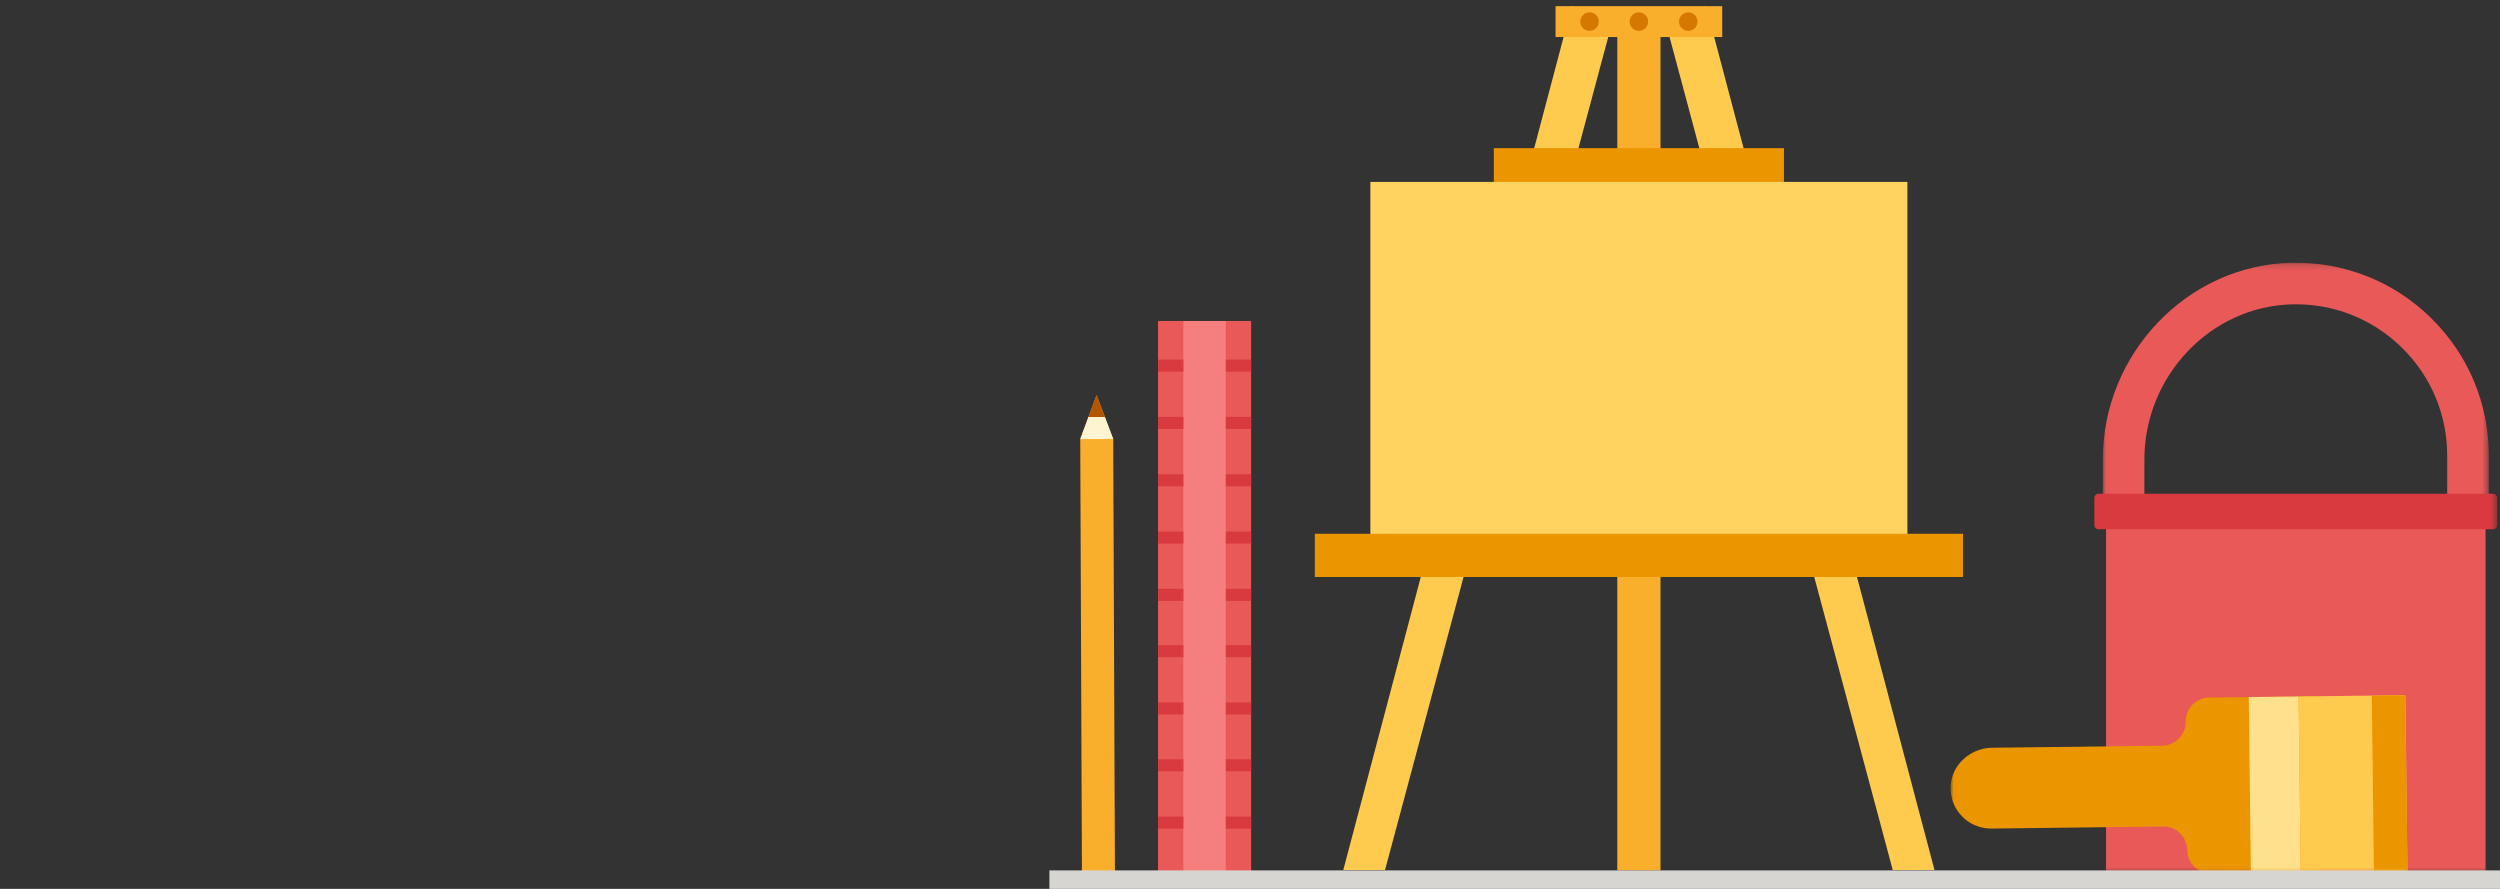 <svg width="100%" height="100%" viewBox="0 0 405 144" xmlns="http://www.w3.org/2000/svg" xmlns:xlink="http://www.w3.org/1999/xlink"><rect x="0" y="0" width="405" height="144" fill="#333333" stroke="none"/><defs><path id="prefix__a" d="M.012.169h62.533v42.565H.012z"/><path id="prefix__c" d="M0 99.511h88.552V.56H0z"/></defs><g fill="none" fill-rule="evenodd"><g transform="translate(213 .44)"><path fill="#FFCB4F" d="M41.625.56l6.762 1.812L11.376 140.5H4.613z"/><path fill="#F9AF2C" d="M49 2.56h7v138h-7z"/><path fill="#FFCB4F" d="M63.376.56l-6.762 1.812 37.011 138.127h6.762z"/><path fill="#EB9600" d="M29 23.56h47v7H29z"/><path fill="#FFD35F" d="M9 29.03h87v58H9z"/><path fill="#EB9600" d="M0 86.03h105v7H0z"/><path fill="#F9AF2C" d="M39 .56h27v5H39z"/><circle fill="#D57800" cx="44.5" cy="3.06" r="1.5"/><circle fill="#D57800" cx="52.5" cy="3.06" r="1.5"/><circle fill="#D57800" cx="60.5" cy="3.06" r="1.5"/></g><g transform="translate(316 42)"><g transform="translate(24.64 .39)"><mask id="prefix__b" fill="#fff"><use xlink:href="#prefix__a"/></mask><path d="M62.545 42.734h-6.738v-11.3c0-6.672-2.632-12.91-7.41-17.567C43.62 9.21 37.312 6.743 30.628 6.914 17.463 7.253 6.75 18.534 6.75 32.062v10.672H.012V32.062C.012 14.913 13.67.609 30.456.178 38.95-.017 47.01 3.105 53.099 9.04c6.092 5.937 9.446 13.89 9.446 22.394v11.3z" fill="#E95958" mask="url(#prefix__b)"/></g><mask id="prefix__d" fill="#fff"><use xlink:href="#prefix__c"/></mask><path fill="#E95958" mask="url(#prefix__d)" d="M25.181 99.126h61.476V42.55H25.181z"/><path d="M87.861 43.74H23.977a.69.69 0 01-.69-.69v-4.372c0-.382.308-.691.69-.691H87.86a.69.69 0 01.69.69v4.373a.69.69 0 01-.69.69" fill="#D93A3F" mask="url(#prefix__d)"/><path d="M.001 85.56a6.545 6.545 0 006.623 6.667l27.804-.333a3.852 3.852 0 013.898 3.806v.004a3.854 3.854 0 003.9 3.807l17.478-.21-.341-28.507-17.48.21a3.853 3.853 0 00-3.806 3.898v.005a3.853 3.853 0 01-3.806 3.898l-27.53.33C3.157 79.178.065 81.978 0 85.561" fill="#EB9600" mask="url(#prefix__d)"/><path fill="#FFE18D" mask="url(#prefix__d)" d="M48.642 99.434l-.341-28.507 8.074-.097.341 28.507z"/><path fill="#FFCB4F" mask="url(#prefix__d)" d="M56.716 99.337l-.341-28.507 17.291-.208.341 28.508z"/><path fill="#EB9600" mask="url(#prefix__d)" d="M68.574 99.195l-.342-28.507 5.434-.066.342 28.508z"/></g><path fill="#F9AF2C" d="M177.642 64L175 71.137l.273 70.063 5.345-.022-.274-70.063L177.643 64z"/><path fill="#B45600" d="M177.642 64l-1.321 3.568 2.672-.011z"/><path fill="#FFF4D1" d="M176.321 67.569L175 71.137l5.344-.022-1.351-3.558z"/><path fill="#E95958" d="M187.602 141.356h15.079V52h-15.079z"/><path fill="#F57F7E" d="M191.705 141.356h6.873V52h-6.873z"/><path stroke="#D93A3F" stroke-width="1.954" d="M187.601 59.229h4.104M187.601 68.515h4.104M187.601 77.801h4.104M187.601 87.087h4.104M187.601 96.373h4.104M187.601 105.49h4.104M187.601 114.776h4.104M187.601 123.977h4.104M187.601 133.263h4.104"/><g stroke="#D93A3F" stroke-width="1.954"><path d="M198.578 59.23h4.103M198.578 68.515h4.103M198.578 77.8h4.103M198.578 87.086h4.103M198.578 96.372h4.103M198.578 105.49h4.103M198.578 114.775h4.103M198.578 123.977h4.103M198.578 133.263h4.103"/></g><path fill="#D7D5D2" d="M170 141h235v3H170z"/></g></svg>
